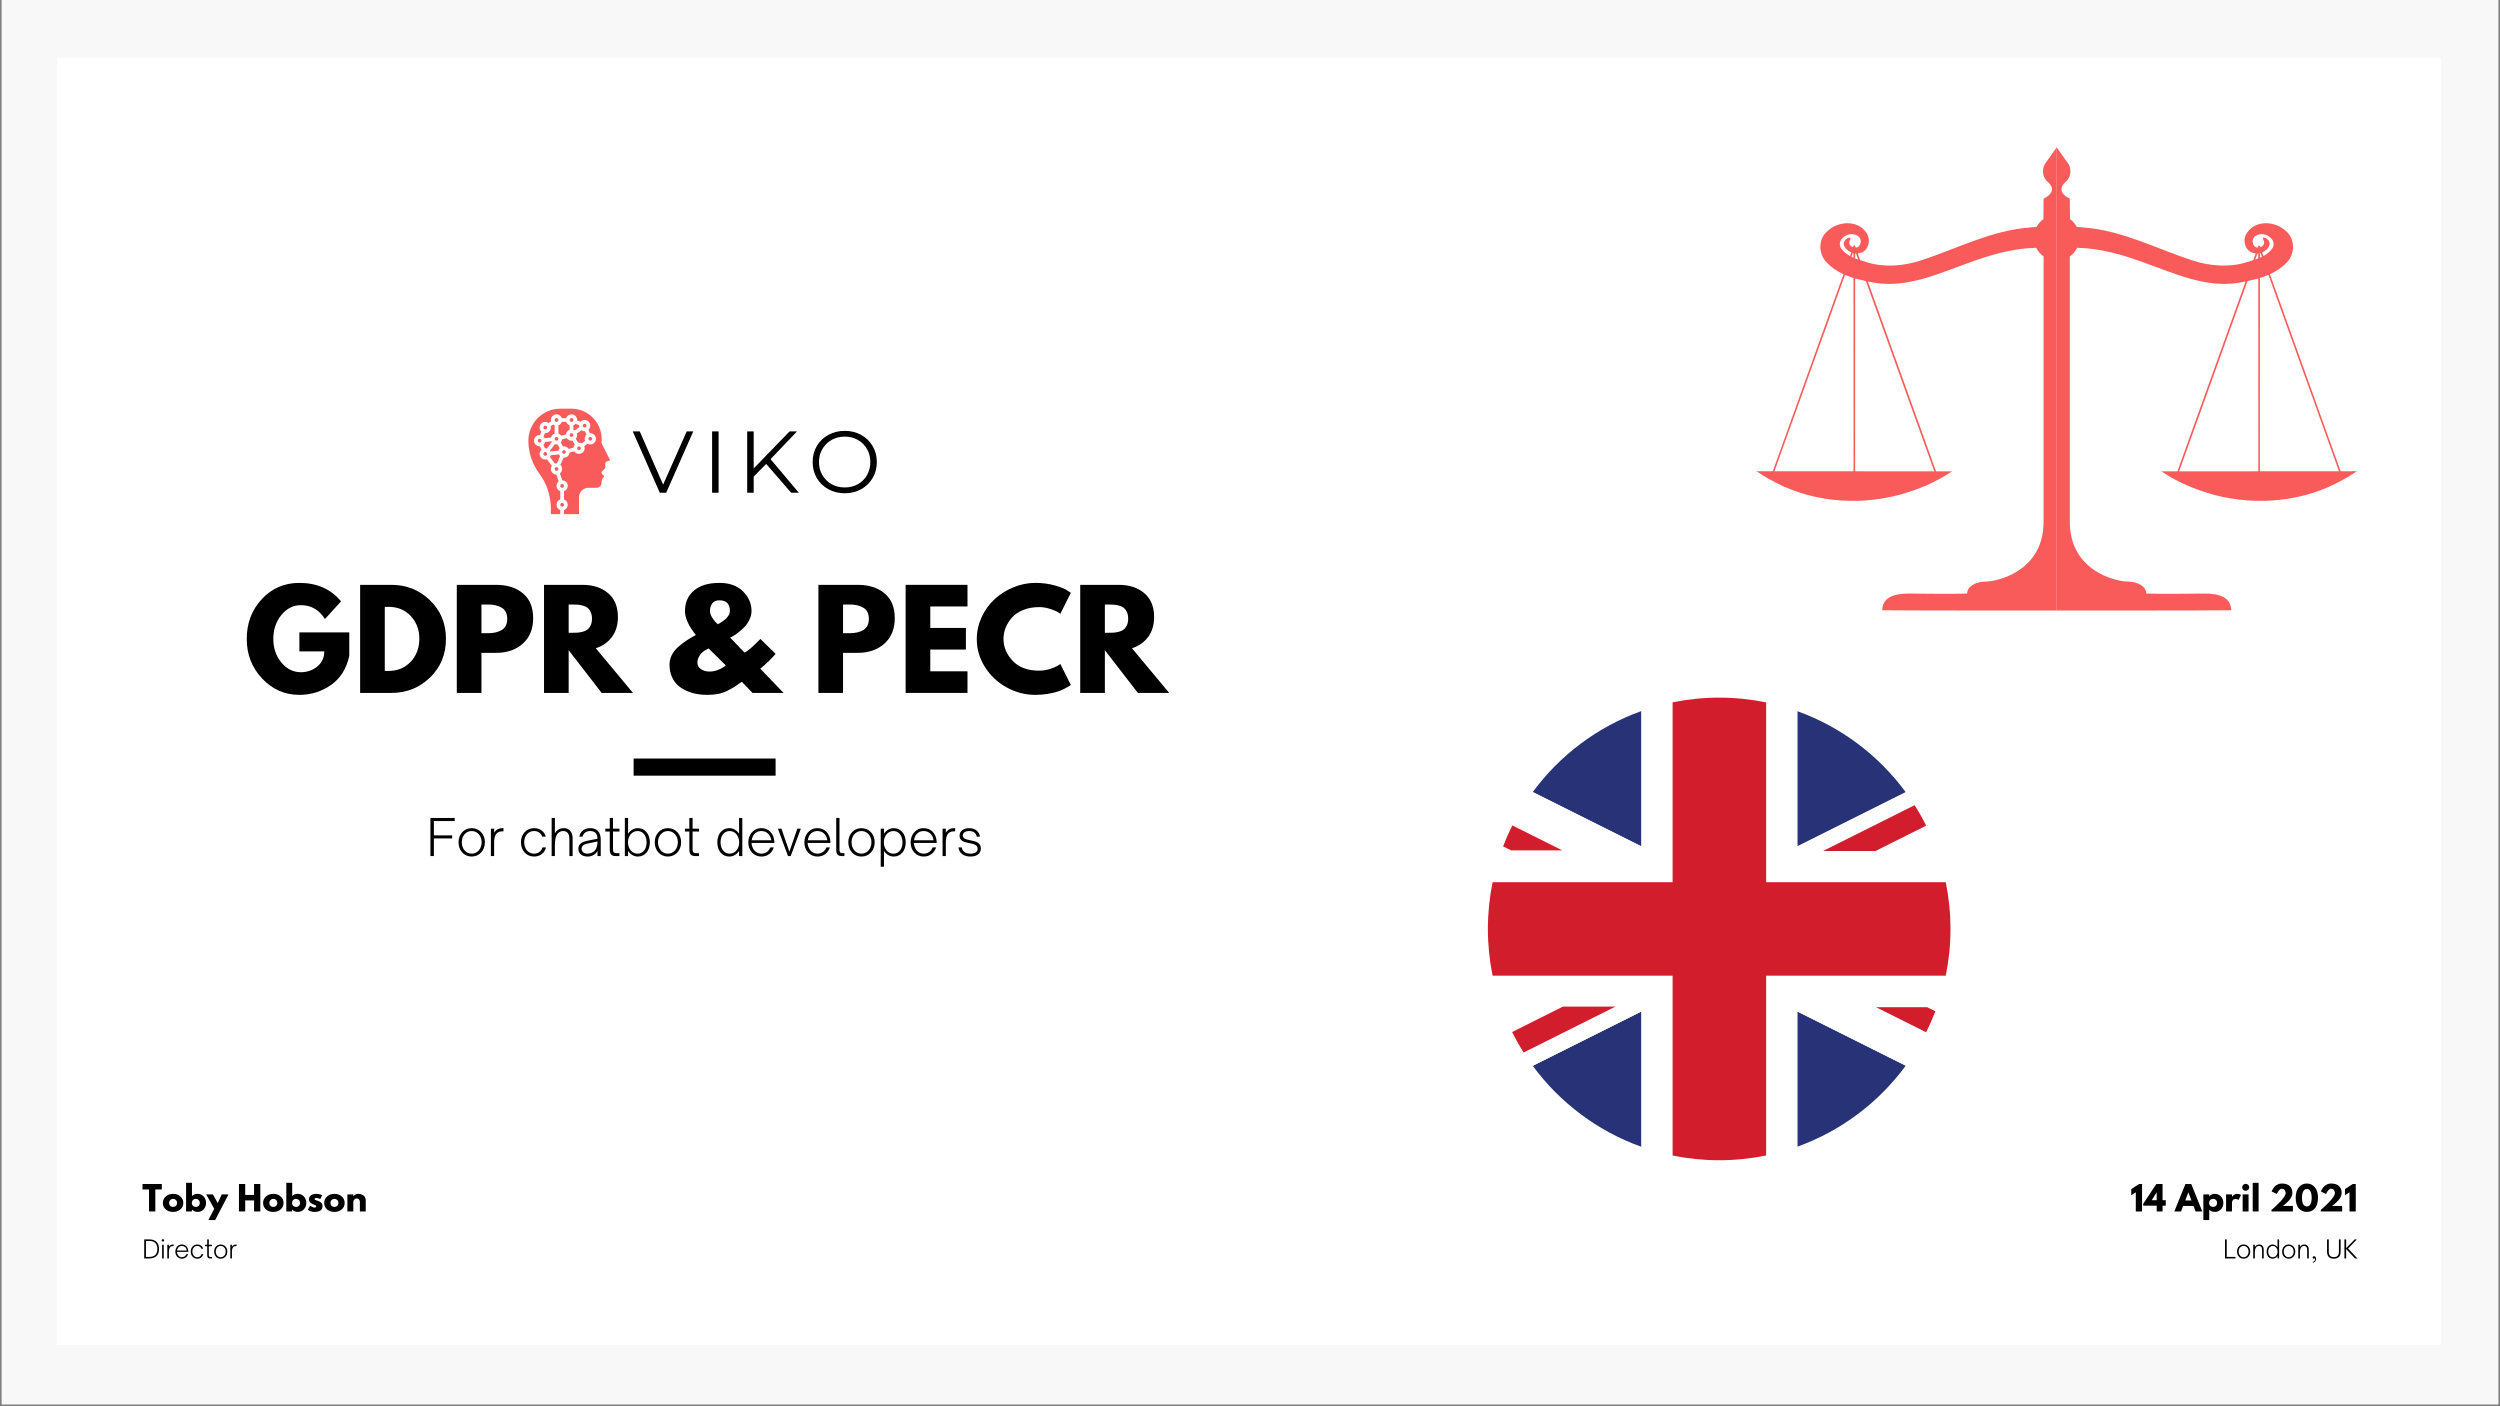 <?xml version="1.0" encoding="UTF-8"?>
<svg xmlns="http://www.w3.org/2000/svg" xmlns:xlink="http://www.w3.org/1999/xlink" width="1200pt" height="675pt" viewBox="0 0 1200 675" version="1.2">
<rect x="0" y="0" width="1200" height="675" fill="#808080" stroke="none"/>
<defs>
<g>
<symbol overflow="visible" id="glyph0-0">
<path style="stroke:none;" d=""/>
</symbol>
<symbol overflow="visible" id="glyph0-1">
<path style="stroke:none;" d="M 50.672 -29.047 L 50.672 -17.797 C 49.336 -11.629 46.406 -6.961 41.875 -3.797 C 37.344 -0.641 32.289 0.938 26.719 0.938 C 19.719 0.938 13.754 -1.68 8.828 -6.922 C 3.91 -12.16 1.453 -18.488 1.453 -25.906 C 1.453 -33.445 3.859 -39.816 8.672 -45.016 C 13.492 -50.211 19.508 -52.812 26.719 -52.812 C 35.145 -52.812 41.812 -49.859 46.719 -43.953 L 38.984 -35.469 C 36.211 -39.906 32.352 -42.125 27.406 -42.125 C 23.758 -42.125 20.645 -40.539 18.062 -37.375 C 15.488 -34.207 14.203 -30.383 14.203 -25.906 C 14.203 -21.5 15.488 -17.734 18.062 -14.609 C 20.645 -11.492 23.758 -9.938 27.406 -9.938 C 30.426 -9.938 33.055 -10.848 35.297 -12.672 C 37.547 -14.492 38.672 -16.914 38.672 -19.938 L 26.719 -19.938 L 26.719 -29.047 Z M 50.672 -29.047 "/>
</symbol>
<symbol overflow="visible" id="glyph0-2">
<path style="stroke:none;" d="M 3.766 -51.875 L 18.797 -51.875 C 26.004 -51.875 32.164 -49.41 37.281 -44.484 C 42.395 -39.555 44.953 -33.383 44.953 -25.969 C 44.953 -18.508 42.406 -12.316 37.312 -7.391 C 32.219 -2.461 26.047 0 18.797 0 L 3.766 0 Z M 15.594 -10.562 L 17.422 -10.562 C 21.734 -10.562 25.258 -12.016 28 -14.922 C 30.75 -17.836 32.145 -21.5 32.188 -25.906 C 32.188 -30.301 30.812 -33.969 28.062 -36.906 C 25.32 -39.844 21.773 -41.312 17.422 -41.312 L 15.594 -41.312 Z M 15.594 -10.562 "/>
</symbol>
<symbol overflow="visible" id="glyph0-3">
<path style="stroke:none;" d="M 3.766 -51.875 L 22.703 -51.875 C 27.984 -51.875 32.254 -50.508 35.516 -47.781 C 38.785 -45.062 40.422 -41.102 40.422 -35.906 C 40.422 -30.707 38.766 -26.629 35.453 -23.672 C 32.148 -20.711 27.898 -19.234 22.703 -19.234 L 15.594 -19.234 L 15.594 0 L 3.766 0 Z M 15.594 -28.672 L 18.922 -28.672 C 21.566 -28.672 23.738 -29.203 25.438 -30.266 C 27.133 -31.336 27.984 -33.094 27.984 -35.531 C 27.984 -38 27.133 -39.766 25.438 -40.828 C 23.738 -41.898 21.566 -42.438 18.922 -42.438 L 15.594 -42.438 Z M 15.594 -28.672 "/>
</symbol>
<symbol overflow="visible" id="glyph0-4">
<path style="stroke:none;" d="M 3.766 -51.875 L 22.328 -51.875 C 27.305 -51.875 31.367 -50.539 34.516 -47.875 C 37.66 -45.219 39.234 -41.414 39.234 -36.469 C 39.234 -32.656 38.281 -29.457 36.375 -26.875 C 34.469 -24.301 31.879 -22.488 28.609 -21.438 L 46.469 0 L 31.438 0 L 15.594 -20.5 L 15.594 0 L 3.766 0 Z M 15.594 -28.859 L 16.969 -28.859 C 18.062 -28.859 18.984 -28.879 19.734 -28.922 C 20.492 -28.961 21.352 -29.109 22.312 -29.359 C 23.281 -29.609 24.055 -29.961 24.641 -30.422 C 25.234 -30.891 25.738 -31.562 26.156 -32.438 C 26.57 -33.32 26.781 -34.391 26.781 -35.641 C 26.781 -36.898 26.57 -37.969 26.156 -38.844 C 25.738 -39.727 25.234 -40.398 24.641 -40.859 C 24.055 -41.328 23.281 -41.688 22.312 -41.938 C 21.352 -42.188 20.492 -42.332 19.734 -42.375 C 18.984 -42.414 18.062 -42.438 16.969 -42.438 L 15.594 -42.438 Z M 15.594 -28.859 "/>
</symbol>
<symbol overflow="visible" id="glyph0-5">
<path style="stroke:none;" d=""/>
</symbol>
<symbol overflow="visible" id="glyph0-6">
<path style="stroke:none;" d="M 1.828 -13.641 C 1.828 -15.191 2.18 -16.68 2.891 -18.109 C 3.609 -19.535 4.613 -20.832 5.906 -22 C 7.207 -23.176 8.531 -24.203 9.875 -25.078 C 11.219 -25.961 12.75 -26.867 14.469 -27.797 C 10.988 -32.148 9.25 -35.984 9.25 -39.297 C 9.25 -43.398 10.68 -46.676 13.547 -49.125 C 16.422 -51.582 20.5 -52.812 25.781 -52.812 C 30.645 -52.812 34.426 -51.445 37.125 -48.719 C 39.832 -46 41.188 -42.859 41.188 -39.297 C 41.188 -37.828 40.828 -36.391 40.109 -34.984 C 39.398 -33.586 38.551 -32.395 37.562 -31.406 C 36.582 -30.414 35.586 -29.547 34.578 -28.797 C 33.578 -28.047 32.719 -27.477 32 -27.094 L 30.938 -26.531 L 37.844 -19.359 C 39.352 -20.035 41.891 -22.219 45.453 -25.906 L 52.75 -18.734 C 50.406 -16.055 47.953 -13.688 45.391 -11.625 L 56.594 0 L 41.688 0 L 36.531 -5.344 C 34.938 -4.207 33.758 -3.398 33 -2.922 C 32.25 -2.441 31.129 -1.82 29.641 -1.062 C 28.148 -0.312 26.617 0.207 25.047 0.5 C 23.484 0.789 21.758 0.938 19.875 0.938 C 18.238 0.938 16.625 0.801 15.031 0.531 C 13.438 0.258 11.832 -0.219 10.219 -0.906 C 8.602 -1.602 7.188 -2.473 5.969 -3.516 C 4.758 -4.566 3.766 -5.961 2.984 -7.703 C 2.211 -9.441 1.828 -11.422 1.828 -13.641 Z M 25.781 -44.453 C 24.27 -44.453 23.133 -43.969 22.375 -43 C 21.625 -42.039 21.25 -40.805 21.25 -39.297 C 21.25 -38.41 21.562 -37.43 22.188 -36.359 C 22.82 -35.297 23.453 -34.453 24.078 -33.828 L 25.031 -32.953 C 28.883 -35.047 30.812 -37.16 30.812 -39.297 C 30.812 -42.734 29.133 -44.453 25.781 -44.453 Z M 28.859 -13.203 L 20.625 -21.312 C 20.5 -21.27 20.312 -21.195 20.062 -21.094 C 19.812 -20.988 19.367 -20.738 18.734 -20.344 C 18.109 -19.945 17.562 -19.504 17.094 -19.016 C 16.633 -18.535 16.207 -17.895 15.812 -17.094 C 15.414 -16.301 15.219 -15.469 15.219 -14.594 C 15.219 -13.207 15.801 -12.133 16.969 -11.375 C 18.145 -10.625 19.508 -10.25 21.062 -10.25 C 22.32 -10.25 23.598 -10.488 24.891 -10.969 C 26.191 -11.445 27.18 -11.941 27.859 -12.453 Z M 28.859 -13.203 "/>
</symbol>
<symbol overflow="visible" id="glyph0-7">
<path style="stroke:none;" d="M 33.453 -51.875 L 33.453 -41.5 L 15.594 -41.5 L 15.594 -31.188 L 32.688 -31.188 L 32.688 -20.812 L 15.594 -20.812 L 15.594 -10.375 L 33.453 -10.375 L 33.453 0 L 3.766 0 L 3.766 -51.875 Z M 33.453 -51.875 "/>
</symbol>
<symbol overflow="visible" id="glyph0-8">
<path style="stroke:none;" d="M 31.375 -10.688 C 33.176 -10.688 34.926 -10.957 36.625 -11.5 C 38.32 -12.051 39.566 -12.578 40.359 -13.078 L 41.562 -13.891 L 46.594 -3.828 C 46.426 -3.703 46.191 -3.535 45.891 -3.328 C 45.598 -3.117 44.914 -2.734 43.844 -2.172 C 42.781 -1.609 41.641 -1.113 40.422 -0.688 C 39.211 -0.27 37.617 0.102 35.641 0.438 C 33.672 0.77 31.641 0.938 29.547 0.938 C 24.734 0.938 20.164 -0.242 15.844 -2.609 C 11.531 -4.973 8.051 -8.227 5.406 -12.375 C 2.77 -16.531 1.453 -21.02 1.453 -25.844 C 1.453 -29.488 2.223 -32.988 3.766 -36.344 C 5.316 -39.695 7.379 -42.566 9.953 -44.953 C 12.535 -47.348 15.547 -49.254 18.984 -50.672 C 22.422 -52.098 25.941 -52.812 29.547 -52.812 C 32.898 -52.812 35.988 -52.41 38.812 -51.609 C 41.645 -50.816 43.648 -50.023 44.828 -49.234 L 46.594 -48.031 L 41.562 -37.969 C 41.27 -38.227 40.828 -38.535 40.234 -38.891 C 39.648 -39.242 38.477 -39.711 36.719 -40.297 C 34.957 -40.891 33.176 -41.188 31.375 -41.188 C 28.52 -41.188 25.961 -40.723 23.703 -39.797 C 21.441 -38.879 19.648 -37.664 18.328 -36.156 C 17.004 -34.645 15.992 -33.02 15.297 -31.281 C 14.609 -29.539 14.266 -27.77 14.266 -25.969 C 14.266 -22.031 15.742 -18.5 18.703 -15.375 C 21.66 -12.25 25.883 -10.688 31.375 -10.688 Z M 31.375 -10.688 "/>
</symbol>
<symbol overflow="visible" id="glyph3-0">
<path style="stroke:none;" d=""/>
</symbol>
<symbol overflow="visible" id="glyph3-1">
<path style="stroke:none;" d="M 0.125 -10.547 L 0.125 -13.172 L 9.391 -13.172 L 9.391 -10.547 L 6.266 -10.547 L 6.266 0 L 3.25 0 L 3.25 -10.547 Z M 0.125 -10.547 "/>
</symbol>
<symbol overflow="visible" id="glyph3-2">
<path style="stroke:none;" d="M 1.734 -0.969 C 0.828 -1.781 0.375 -2.816 0.375 -4.078 C 0.375 -5.348 0.844 -6.391 1.781 -7.203 C 2.727 -8.023 3.898 -8.438 5.297 -8.438 C 6.672 -8.438 7.828 -8.023 8.766 -7.203 C 9.711 -6.379 10.188 -5.336 10.188 -4.078 C 10.188 -2.828 9.723 -1.797 8.797 -0.984 C 7.879 -0.172 6.711 0.234 5.297 0.234 C 3.828 0.234 2.641 -0.164 1.734 -0.969 Z M 3.922 -5.469 C 3.555 -5.113 3.375 -4.648 3.375 -4.078 C 3.375 -3.516 3.547 -3.055 3.891 -2.703 C 4.242 -2.348 4.707 -2.172 5.281 -2.172 C 5.832 -2.172 6.285 -2.348 6.641 -2.703 C 7.004 -3.066 7.188 -3.531 7.188 -4.094 C 7.188 -4.656 7 -5.113 6.625 -5.469 C 6.258 -5.832 5.812 -6.016 5.281 -6.016 C 4.738 -6.016 4.285 -5.832 3.922 -5.469 Z M 3.922 -5.469 "/>
</symbol>
<symbol overflow="visible" id="glyph3-3">
<path style="stroke:none;" d="M 9.391 -7.172 C 10.16 -6.328 10.547 -5.297 10.547 -4.078 C 10.547 -2.867 10.16 -1.848 9.391 -1.016 C 8.617 -0.18 7.645 0.234 6.469 0.234 C 5.383 0.234 4.488 -0.148 3.781 -0.922 L 3.75 -0.922 L 3.75 0 L 0.953 0 L 0.953 -13.734 L 3.781 -13.734 L 3.781 -7.406 C 4.488 -8.094 5.383 -8.438 6.469 -8.438 C 7.645 -8.438 8.617 -8.016 9.391 -7.172 Z M 7 -2.703 C 7.352 -3.055 7.531 -3.516 7.531 -4.078 C 7.531 -4.648 7.348 -5.113 6.984 -5.469 C 6.617 -5.832 6.164 -6.016 5.625 -6.016 C 5.094 -6.016 4.641 -5.832 4.266 -5.469 C 3.898 -5.113 3.719 -4.656 3.719 -4.094 C 3.719 -3.531 3.895 -3.066 4.25 -2.703 C 4.613 -2.348 5.07 -2.172 5.625 -2.172 C 6.195 -2.172 6.656 -2.348 7 -2.703 Z M 7 -2.703 "/>
</symbol>
<symbol overflow="visible" id="glyph3-4">
<path style="stroke:none;" d="M 7.172 -8.188 L 10.422 -8.188 L 4 4.156 L 0.734 4.156 L 3.562 -1.281 L -0.312 -8.188 L 2.938 -8.188 L 5.219 -4 Z M 7.172 -8.188 "/>
</symbol>
<symbol overflow="visible" id="glyph3-5">
<path style="stroke:none;" d=""/>
</symbol>
<symbol overflow="visible" id="glyph3-6">
<path style="stroke:none;" d="M 3.953 -5.281 L 3.953 0 L 0.953 0 L 0.953 -13.172 L 3.953 -13.172 L 3.953 -7.922 L 8.203 -7.922 L 8.203 -13.172 L 11.203 -13.172 L 11.203 0 L 8.203 0 L 8.203 -5.281 Z M 3.953 -5.281 "/>
</symbol>
<symbol overflow="visible" id="glyph3-7">
<path style="stroke:none;" d="M 4.516 -8.438 C 4.984 -8.438 5.445 -8.379 5.906 -8.266 C 6.363 -8.16 6.707 -8.055 6.938 -7.953 L 7.266 -7.797 L 6.344 -5.938 C 5.695 -6.281 5.086 -6.453 4.516 -6.453 C 4.203 -6.453 3.977 -6.414 3.844 -6.344 C 3.707 -6.281 3.641 -6.148 3.641 -5.953 C 3.641 -5.91 3.645 -5.867 3.656 -5.828 C 3.664 -5.785 3.688 -5.742 3.719 -5.703 C 3.75 -5.672 3.773 -5.641 3.797 -5.609 C 3.828 -5.586 3.875 -5.562 3.938 -5.531 C 4.008 -5.5 4.062 -5.473 4.094 -5.453 C 4.133 -5.43 4.195 -5.406 4.281 -5.375 C 4.363 -5.344 4.426 -5.316 4.469 -5.297 C 4.508 -5.285 4.582 -5.266 4.688 -5.234 C 4.789 -5.203 4.867 -5.18 4.922 -5.172 C 5.242 -5.078 5.523 -4.969 5.766 -4.844 C 6.016 -4.727 6.273 -4.57 6.547 -4.375 C 6.828 -4.176 7.039 -3.922 7.188 -3.609 C 7.332 -3.297 7.406 -2.945 7.406 -2.562 C 7.406 -0.695 6.113 0.234 3.531 0.234 C 2.945 0.234 2.391 0.145 1.859 -0.031 C 1.328 -0.207 0.945 -0.391 0.719 -0.578 L 0.375 -0.859 L 1.516 -2.797 C 1.598 -2.723 1.707 -2.633 1.844 -2.531 C 1.988 -2.426 2.238 -2.285 2.594 -2.109 C 2.957 -1.941 3.273 -1.859 3.547 -1.859 C 4.129 -1.859 4.422 -2.051 4.422 -2.438 C 4.422 -2.625 4.344 -2.766 4.188 -2.859 C 4.039 -2.961 3.789 -3.078 3.438 -3.203 C 3.082 -3.336 2.805 -3.457 2.609 -3.562 C 2.098 -3.82 1.691 -4.117 1.391 -4.453 C 1.086 -4.797 0.938 -5.242 0.938 -5.797 C 0.938 -6.629 1.258 -7.273 1.906 -7.734 C 2.551 -8.203 3.422 -8.438 4.516 -8.438 Z M 4.516 -8.438 "/>
</symbol>
<symbol overflow="visible" id="glyph3-8">
<path style="stroke:none;" d="M 0.953 0 L 0.953 -8.188 L 3.781 -8.188 L 3.781 -7.328 L 3.812 -7.328 C 4.551 -8.066 5.332 -8.438 6.156 -8.438 C 6.562 -8.438 6.961 -8.379 7.359 -8.266 C 7.766 -8.16 8.148 -7.992 8.516 -7.766 C 8.879 -7.547 9.176 -7.234 9.406 -6.828 C 9.633 -6.422 9.75 -5.941 9.75 -5.391 L 9.75 0 L 6.938 0 L 6.938 -4.625 C 6.938 -5.051 6.797 -5.426 6.516 -5.75 C 6.242 -6.07 5.895 -6.234 5.469 -6.234 C 5.039 -6.234 4.648 -6.066 4.297 -5.734 C 3.953 -5.398 3.781 -5.031 3.781 -4.625 L 3.781 0 Z M 0.953 0 "/>
</symbol>
<symbol overflow="visible" id="glyph3-9">
<path style="stroke:none;" d="M 0.469 -7.781 L 0.469 -10.75 L 4.219 -13.172 L 5.641 -13.172 L 5.641 0 L 2.641 0 L 2.641 -9.188 Z M 0.469 -7.781 "/>
</symbol>
<symbol overflow="visible" id="glyph3-10">
<path style="stroke:none;" d="M 8.891 -5.406 L 10.422 -5.406 L 10.422 -2.781 L 8.891 -2.781 L 8.891 0 L 6.078 0 L 6.078 -2.781 L -0.406 -2.781 L -0.406 -3.672 L 5.922 -13.172 L 8.891 -13.172 Z M 6.078 -9.172 L 6.047 -9.172 L 3.703 -5.406 L 6.078 -5.406 Z M 6.078 -9.172 "/>
</symbol>
<symbol overflow="visible" id="glyph3-11">
<path style="stroke:none;" d="M 7.656 -13.172 L 12.969 0 L 9.734 0 L 8.766 -2.641 L 3.75 -2.641 L 2.781 0 L -0.453 0 L 4.875 -13.172 Z M 7.75 -5.266 L 6.281 -9.109 L 6.25 -9.109 L 4.781 -5.266 Z M 7.75 -5.266 "/>
</symbol>
<symbol overflow="visible" id="glyph3-12">
<path style="stroke:none;" d="M 9.391 -7.172 C 10.16 -6.336 10.547 -5.312 10.547 -4.094 C 10.547 -2.883 10.16 -1.859 9.391 -1.016 C 8.617 -0.18 7.645 0.234 6.469 0.234 C 5.383 0.234 4.488 -0.102 3.781 -0.781 L 3.781 4.156 L 0.953 4.156 L 0.953 -8.188 L 3.75 -8.188 L 3.75 -7.266 L 3.781 -7.266 C 4.488 -8.047 5.383 -8.438 6.469 -8.438 C 7.645 -8.438 8.617 -8.016 9.391 -7.172 Z M 6.984 -2.703 C 7.348 -3.066 7.531 -3.531 7.531 -4.094 C 7.531 -4.664 7.352 -5.129 7 -5.484 C 6.656 -5.836 6.195 -6.016 5.625 -6.016 C 5.07 -6.016 4.613 -5.832 4.25 -5.469 C 3.895 -5.113 3.719 -4.66 3.719 -4.109 C 3.719 -3.535 3.898 -3.066 4.266 -2.703 C 4.641 -2.348 5.094 -2.172 5.625 -2.172 C 6.164 -2.172 6.617 -2.348 6.984 -2.703 Z M 6.984 -2.703 "/>
</symbol>
<symbol overflow="visible" id="glyph3-13">
<path style="stroke:none;" d="M 0.953 0 L 0.953 -8.188 L 3.781 -8.188 L 3.781 -7.016 L 3.812 -7.016 C 3.832 -7.055 3.867 -7.109 3.922 -7.172 C 3.973 -7.234 4.078 -7.344 4.234 -7.5 C 4.391 -7.664 4.555 -7.812 4.734 -7.938 C 4.922 -8.062 5.156 -8.176 5.438 -8.281 C 5.727 -8.383 6.023 -8.438 6.328 -8.438 C 6.629 -8.438 6.93 -8.391 7.234 -8.297 C 7.535 -8.211 7.754 -8.129 7.891 -8.047 L 8.109 -7.922 L 6.938 -5.531 C 6.582 -5.82 6.094 -5.969 5.469 -5.969 C 5.125 -5.969 4.828 -5.895 4.578 -5.75 C 4.336 -5.602 4.164 -5.422 4.062 -5.203 C 3.957 -4.992 3.883 -4.812 3.844 -4.656 C 3.801 -4.508 3.781 -4.395 3.781 -4.312 L 3.781 0 Z M 0.953 0 "/>
</symbol>
<symbol overflow="visible" id="glyph3-14">
<path style="stroke:none;" d="M 1.219 -12.75 C 1.551 -13.082 1.945 -13.25 2.406 -13.25 C 2.863 -13.25 3.258 -13.082 3.594 -12.75 C 3.926 -12.426 4.094 -12.035 4.094 -11.578 C 4.094 -11.117 3.926 -10.723 3.594 -10.391 C 3.258 -10.066 2.863 -9.906 2.406 -9.906 C 1.945 -9.906 1.551 -10.066 1.219 -10.391 C 0.895 -10.723 0.734 -11.117 0.734 -11.578 C 0.734 -12.035 0.895 -12.426 1.219 -12.75 Z M 0.953 -8.188 L 0.953 0 L 3.781 0 L 3.781 -8.188 Z M 0.953 -8.188 "/>
</symbol>
<symbol overflow="visible" id="glyph3-15">
<path style="stroke:none;" d="M 0.953 0 L 0.953 -13.734 L 3.781 -13.734 L 3.781 0 Z M 0.953 0 "/>
</symbol>
<symbol overflow="visible" id="glyph3-16">
<path style="stroke:none;" d="M 5.797 -10.875 C 5.367 -10.875 4.961 -10.66 4.578 -10.234 C 4.191 -9.816 3.906 -9.398 3.719 -8.984 L 3.453 -8.375 L 0.938 -9.578 C 0.969 -9.68 1.02 -9.816 1.094 -9.984 C 1.176 -10.16 1.352 -10.469 1.625 -10.906 C 1.906 -11.352 2.211 -11.742 2.547 -12.078 C 2.879 -12.41 3.336 -12.711 3.922 -12.984 C 4.504 -13.266 5.129 -13.406 5.797 -13.406 C 6.66 -13.406 7.41 -13.297 8.047 -13.078 C 8.691 -12.867 9.191 -12.598 9.547 -12.266 C 9.898 -11.941 10.188 -11.555 10.406 -11.109 C 10.625 -10.672 10.758 -10.27 10.812 -9.906 C 10.875 -9.551 10.906 -9.176 10.906 -8.781 C 10.906 -8.207 10.742 -7.602 10.422 -6.969 C 10.109 -6.332 9.723 -5.766 9.266 -5.266 C 8.816 -4.773 8.363 -4.328 7.906 -3.922 C 7.445 -3.516 7.055 -3.195 6.734 -2.969 L 6.266 -2.641 L 11.141 -2.641 L 11.141 0 L 0.875 0 L 0.875 -0.75 C 1.062 -0.895 1.305 -1.098 1.609 -1.359 C 1.922 -1.617 2.461 -2.113 3.234 -2.844 C 4.016 -3.582 4.703 -4.273 5.297 -4.922 C 5.898 -5.566 6.445 -6.254 6.938 -6.984 C 7.426 -7.723 7.672 -8.32 7.672 -8.781 C 7.672 -8.957 7.648 -9.133 7.609 -9.312 C 7.566 -9.5 7.492 -9.723 7.391 -9.984 C 7.285 -10.242 7.094 -10.457 6.812 -10.625 C 6.539 -10.789 6.203 -10.875 5.797 -10.875 Z M 5.797 -10.875 "/>
</symbol>
<symbol overflow="visible" id="glyph3-17">
<path style="stroke:none;" d="M 0.453 -6.578 C 0.453 -8.754 0.969 -10.438 2 -11.625 C 3.031 -12.812 4.301 -13.406 5.812 -13.406 C 7.32 -13.406 8.586 -12.812 9.609 -11.625 C 10.641 -10.438 11.156 -8.754 11.156 -6.578 C 11.156 -5.398 11.008 -4.363 10.719 -3.469 C 10.438 -2.57 10.039 -1.859 9.531 -1.328 C 9.031 -0.805 8.469 -0.414 7.844 -0.156 C 7.227 0.102 6.551 0.234 5.812 0.234 C 5.07 0.234 4.391 0.102 3.766 -0.156 C 3.148 -0.414 2.586 -0.805 2.078 -1.328 C 1.566 -1.859 1.164 -2.57 0.875 -3.469 C 0.594 -4.363 0.453 -5.398 0.453 -6.578 Z M 3.484 -6.578 C 3.484 -5.18 3.68 -4.133 4.078 -3.438 C 4.484 -2.738 5.062 -2.391 5.812 -2.391 C 6.551 -2.391 7.117 -2.738 7.516 -3.438 C 7.922 -4.133 8.125 -5.18 8.125 -6.578 C 8.125 -7.91 7.922 -8.941 7.516 -9.672 C 7.109 -10.41 6.539 -10.781 5.812 -10.781 C 5.094 -10.781 4.523 -10.41 4.109 -9.672 C 3.691 -8.93 3.484 -7.898 3.484 -6.578 Z M 3.484 -6.578 "/>
</symbol>
<symbol overflow="visible" id="glyph1-0">
<path style="stroke:none;" d="M 3.547 0 L 3.547 -8.461 L 12.316 -8.461 L 12.316 -9.922 L 3.547 -9.922 L 3.547 -16.801 L 13.539 -16.801 L 13.539 -18.285 L 1.895 -18.285 L 1.895 0 Z M 3.547 0 "/>
</symbol>
<symbol overflow="visible" id="glyph1-1">
<path style="stroke:none;" d="M 7.453 0.238 C 11.168 0.238 13.805 -2.707 13.805 -6.637 C 13.805 -10.496 11.121 -13.395 7.453 -13.395 C 3.785 -13.395 1.148 -10.496 1.148 -6.637 C 1.148 -2.66 3.785 0.238 7.453 0.238 Z M 7.453 -1.148 C 4.746 -1.148 2.707 -3.449 2.707 -6.637 C 2.707 -9.707 4.723 -12.008 7.453 -12.008 C 10.207 -12.008 12.246 -9.684 12.246 -6.637 C 12.246 -3.5 10.184 -1.148 7.453 -1.148 Z M 7.453 -1.148 "/>
</symbol>
<symbol overflow="visible" id="glyph1-2">
<path style="stroke:none;" d="M 7.309 -13.395 C 5.465 -13.395 4.121 -12.652 3.258 -11.191 L 3.258 -13.156 L 1.703 -13.156 L 1.703 0 L 3.258 0 L 3.258 -6.422 C 3.258 -8.387 3.57 -9.754 4.336 -10.711 C 4.961 -11.504 5.895 -11.863 7.141 -11.863 L 7.742 -11.863 L 7.742 -13.395 Z M 7.309 -13.395 "/>
</symbol>
<symbol overflow="visible" id="glyph1-3">
<path style="stroke:none;" d=""/>
</symbol>
<symbol overflow="visible" id="glyph1-4">
<path style="stroke:none;" d="M 7.43 0.238 C 10.328 0.238 12.582 -1.461 13.133 -4.145 L 11.43 -4.145 C 11.047 -2.371 9.488 -1.148 7.43 -1.148 C 4.695 -1.148 2.707 -3.426 2.707 -6.637 C 2.707 -9.754 4.695 -12.008 7.43 -12.008 C 9.348 -12.008 10.879 -10.953 11.359 -9.32 L 13.035 -9.32 C 12.438 -11.789 10.281 -13.395 7.43 -13.395 C 3.762 -13.395 1.148 -10.496 1.148 -6.637 C 1.148 -2.66 3.762 0.238 7.43 0.238 Z M 7.43 0.238 "/>
</symbol>
<symbol overflow="visible" id="glyph1-5">
<path style="stroke:none;" d="M 3.281 0 L 3.281 -5.199 C 3.281 -8.219 3.809 -9.898 4.746 -10.93 C 5.391 -11.621 6.254 -12.008 7.262 -12.008 C 8.34 -12.008 9.156 -11.598 9.656 -10.785 C 10.043 -10.16 10.234 -9.273 10.234 -8.148 L 10.234 0 L 11.789 0 L 11.789 -8.074 C 11.789 -8.961 11.789 -10.258 11.145 -11.383 C 10.449 -12.605 9.227 -13.395 7.598 -13.395 C 5.75 -13.395 4.363 -12.652 3.281 -10.953 L 3.281 -18.285 L 1.727 -18.285 L 1.727 0 Z M 3.281 0 "/>
</symbol>
<symbol overflow="visible" id="glyph1-6">
<path style="stroke:none;" d="M 5.633 0.238 C 6.688 0.238 7.668 -0.047 8.508 -0.551 C 9.273 -1.008 9.898 -1.652 10.328 -2.469 L 10.328 0 L 11.887 0 L 11.887 -7.859 C 11.887 -9.656 11.453 -11.07 10.543 -12.031 C 9.707 -12.918 8.461 -13.395 6.781 -13.395 C 4.242 -13.395 2.035 -11.934 1.629 -9.32 L 3.188 -9.32 C 3.5 -10.953 4.984 -12.008 6.758 -12.008 C 7.98 -12.008 8.867 -11.695 9.441 -11.047 C 10.016 -10.402 10.281 -9.488 10.328 -8.316 L 5.633 -7.383 C 4.723 -7.188 3.5 -6.902 2.562 -6.254 C 1.75 -5.68 1.148 -4.816 1.148 -3.5 C 1.148 -1.078 3.043 0.238 5.633 0.238 Z M 5.512 -1.148 C 3.93 -1.148 2.707 -1.988 2.707 -3.5 C 2.707 -4.219 2.996 -4.746 3.449 -5.129 C 4.027 -5.609 4.863 -5.848 5.656 -6.016 L 10.328 -6.996 C 10.328 -4.578 9.707 -2.613 7.766 -1.676 C 7.047 -1.316 6.301 -1.148 5.512 -1.148 Z M 5.512 -1.148 "/>
</symbol>
<symbol overflow="visible" id="glyph1-7">
<path style="stroke:none;" d="M 7.406 0 L 7.406 -1.391 L 6.086 -1.391 C 4.48 -1.391 4.336 -2.109 4.336 -3.617 L 4.336 -11.766 L 7.43 -11.766 L 7.43 -13.156 L 4.336 -13.156 L 4.336 -18.285 L 2.781 -18.285 L 2.781 -13.156 L 0.648 -13.156 L 0.648 -11.766 L 2.781 -11.766 L 2.781 -3.309 C 2.781 -0.672 3.738 0 5.727 0 Z M 7.406 0 "/>
</symbol>
<symbol overflow="visible" id="glyph1-8">
<path style="stroke:none;" d="M 7.98 0.238 C 11.406 0.238 13.73 -2.59 13.73 -6.566 C 13.73 -10.566 11.406 -13.395 7.98 -13.395 C 6.062 -13.395 4.457 -12.438 3.281 -10.711 L 3.281 -18.285 L 1.727 -18.285 L 1.727 0 L 3.281 0 L 3.281 -2.445 C 4.434 -0.766 6.039 0.238 7.98 0.238 Z M 7.836 -1.148 C 5.176 -1.148 3.234 -3.477 3.234 -6.566 C 3.234 -9.684 5.176 -12.008 7.836 -12.008 C 10.52 -12.008 12.176 -9.656 12.176 -6.566 C 12.176 -3.5 10.52 -1.148 7.836 -1.148 Z M 7.836 -1.148 "/>
</symbol>
<symbol overflow="visible" id="glyph1-9">
<path style="stroke:none;" d="M 6.949 0.238 C 8.891 0.238 10.496 -0.766 11.648 -2.445 L 11.648 0 L 13.203 0 L 13.203 -18.285 L 11.648 -18.285 L 11.648 -10.711 C 10.473 -12.438 8.867 -13.395 6.949 -13.395 C 3.523 -13.395 1.199 -10.566 1.199 -6.566 C 1.199 -2.59 3.523 0.238 6.949 0.238 Z M 7.094 -1.148 C 4.41 -1.148 2.758 -3.5 2.758 -6.566 C 2.758 -9.656 4.41 -12.008 7.094 -12.008 C 9.754 -12.008 11.695 -9.684 11.695 -6.566 C 11.695 -3.477 9.754 -1.148 7.094 -1.148 Z M 7.094 -1.148 "/>
</symbol>
<symbol overflow="visible" id="glyph1-10">
<path style="stroke:none;" d="M 7.43 0.238 C 10.594 0.238 12.605 -1.703 13.371 -4.145 L 11.719 -4.145 C 11.121 -2.492 9.609 -1.148 7.43 -1.148 C 5.414 -1.148 3.785 -2.422 3.066 -4.48 C 2.852 -5.082 2.73 -5.633 2.684 -6.301 L 13.66 -6.301 C 13.66 -6.566 13.66 -6.855 13.637 -7.117 C 13.324 -10.785 11.023 -13.395 7.406 -13.395 C 3.523 -13.395 1.148 -10.207 1.148 -6.566 C 1.148 -2.684 3.762 0.238 7.43 0.238 Z M 2.781 -7.574 C 2.852 -8.102 3.02 -8.77 3.258 -9.297 C 4.004 -11 5.512 -12.008 7.43 -12.008 C 9.32 -12.008 10.953 -10.977 11.719 -9.203 C 11.957 -8.652 12.055 -8.172 12.148 -7.574 Z M 2.781 -7.574 "/>
</symbol>
<symbol overflow="visible" id="glyph1-11">
<path style="stroke:none;" d="M 6.711 0 L 11.574 -13.156 L 9.898 -13.156 L 6.086 -2.109 L 2.254 -13.156 L 0.551 -13.156 L 5.414 0 Z M 6.711 0 "/>
</symbol>
<symbol overflow="visible" id="glyph1-12">
<path style="stroke:none;" d="M 5.582 0 L 5.582 -1.391 L 4.723 -1.391 C 3.355 -1.391 3.211 -2.035 3.211 -3.309 L 3.211 -18.285 L 1.652 -18.285 L 1.652 -3.066 C 1.652 -0.672 2.613 0 4.387 0 Z M 5.582 0 "/>
</symbol>
<symbol overflow="visible" id="glyph1-13">
<path style="stroke:none;" d="M 7.98 -13.395 C 6.039 -13.395 4.434 -12.391 3.281 -10.711 L 3.281 -13.156 L 1.727 -13.156 L 1.727 5.129 L 3.281 5.129 L 3.281 -2.445 C 4.457 -0.719 6.062 0.238 7.98 0.238 C 11.406 0.238 13.73 -2.59 13.73 -6.59 C 13.73 -10.566 11.406 -13.395 7.98 -13.395 Z M 7.836 -12.008 C 10.52 -12.008 12.176 -9.656 12.176 -6.59 C 12.176 -3.5 10.52 -1.148 7.836 -1.148 C 5.176 -1.148 3.234 -3.477 3.234 -6.59 C 3.234 -9.684 5.176 -12.008 7.836 -12.008 Z M 7.836 -12.008 "/>
</symbol>
<symbol overflow="visible" id="glyph1-14">
<path style="stroke:none;" d="M 6.828 0.238 C 10.043 0.238 11.816 -1.316 11.816 -3.668 C 11.816 -6.543 9.203 -7.07 6.855 -7.547 C 4.914 -7.934 3.141 -8.293 3.141 -9.898 C 3.141 -11.215 4.312 -12.008 6.254 -12.008 C 8.219 -12.008 9.539 -11.07 9.824 -9.32 L 11.383 -9.32 C 10.977 -11.789 9.105 -13.395 6.254 -13.395 C 3.594 -13.395 1.582 -12.102 1.582 -9.73 C 1.582 -7.164 3.977 -6.664 6.254 -6.207 C 8.316 -5.801 10.258 -5.391 10.258 -3.523 C 10.258 -1.988 8.961 -1.148 6.902 -1.148 C 4.289 -1.148 2.922 -2.301 2.66 -4.145 L 1.078 -4.145 C 1.414 -1.414 3.5 0.238 6.828 0.238 Z M 6.828 0.238 "/>
</symbol>
<symbol overflow="visible" id="glyph2-0">
<path style="stroke:none;" d="M 3.379 0 C 6.398 0 8.051 -1.641 8.051 -4.527 C 8.051 -7.477 6.41 -9.141 3.391 -9.141 L 0.945 -9.141 L 0.945 0 Z M 1.773 -8.398 L 3.391 -8.398 C 5.727 -8.398 7.238 -7.273 7.238 -4.527 C 7.238 -1.664 5.559 -0.742 3.379 -0.742 L 1.773 -0.742 Z M 1.773 -8.398 "/>
</symbol>
<symbol overflow="visible" id="glyph2-1">
<path style="stroke:none;" d="M 1.258 -8.102 C 1.582 -8.102 1.844 -8.363 1.844 -8.688 C 1.844 -9 1.582 -9.262 1.258 -9.262 C 0.934 -9.262 0.672 -9 0.672 -8.688 C 0.672 -8.363 0.934 -8.102 1.258 -8.102 Z M 1.641 0 L 1.641 -6.578 L 0.863 -6.578 L 0.863 0 Z M 1.641 0 "/>
</symbol>
<symbol overflow="visible" id="glyph2-2">
<path style="stroke:none;" d="M 3.656 -6.699 C 2.73 -6.699 2.062 -6.328 1.629 -5.598 L 1.629 -6.578 L 0.852 -6.578 L 0.852 0 L 1.629 0 L 1.629 -3.211 C 1.629 -4.195 1.785 -4.875 2.168 -5.355 C 2.48 -5.75 2.949 -5.93 3.57 -5.93 L 3.871 -5.93 L 3.871 -6.699 Z M 3.656 -6.699 "/>
</symbol>
<symbol overflow="visible" id="glyph2-3">
<path style="stroke:none;" d="M 3.715 0.121 C 5.297 0.121 6.301 -0.852 6.688 -2.074 L 5.859 -2.074 C 5.559 -1.246 4.805 -0.574 3.715 -0.574 C 2.707 -0.574 1.895 -1.211 1.535 -2.242 C 1.426 -2.539 1.367 -2.816 1.344 -3.152 L 6.828 -3.152 C 6.828 -3.281 6.828 -3.426 6.816 -3.559 C 6.664 -5.391 5.512 -6.699 3.703 -6.699 C 1.762 -6.699 0.574 -5.105 0.574 -3.281 C 0.574 -1.344 1.883 0.121 3.715 0.121 Z M 1.391 -3.785 C 1.426 -4.051 1.508 -4.387 1.629 -4.648 C 2 -5.5 2.758 -6.004 3.715 -6.004 C 4.66 -6.004 5.477 -5.488 5.859 -4.602 C 5.98 -4.324 6.027 -4.086 6.074 -3.785 Z M 1.391 -3.785 "/>
</symbol>
<symbol overflow="visible" id="glyph2-4">
<path style="stroke:none;" d="M 3.715 0.121 C 5.164 0.121 6.289 -0.73 6.566 -2.074 L 5.715 -2.074 C 5.523 -1.188 4.746 -0.574 3.715 -0.574 C 2.348 -0.574 1.355 -1.715 1.355 -3.32 C 1.355 -4.875 2.348 -6.004 3.715 -6.004 C 4.672 -6.004 5.441 -5.477 5.68 -4.66 L 6.52 -4.66 C 6.219 -5.895 5.141 -6.699 3.715 -6.699 C 1.883 -6.699 0.574 -5.25 0.574 -3.32 C 0.574 -1.328 1.883 0.121 3.715 0.121 Z M 3.715 0.121 "/>
</symbol>
<symbol overflow="visible" id="glyph2-5">
<path style="stroke:none;" d="M 3.703 0 L 3.703 -0.695 L 3.043 -0.695 C 2.242 -0.695 2.168 -1.055 2.168 -1.809 L 2.168 -5.883 L 3.715 -5.883 L 3.715 -6.578 L 2.168 -6.578 L 2.168 -9.141 L 1.391 -9.141 L 1.391 -6.578 L 0.324 -6.578 L 0.324 -5.883 L 1.391 -5.883 L 1.391 -1.652 C 1.391 -0.336 1.871 0 2.863 0 Z M 3.703 0 "/>
</symbol>
<symbol overflow="visible" id="glyph2-6">
<path style="stroke:none;" d="M 3.727 0.121 C 5.582 0.121 6.902 -1.355 6.902 -3.32 C 6.902 -5.25 5.559 -6.699 3.727 -6.699 C 1.895 -6.699 0.574 -5.25 0.574 -3.32 C 0.574 -1.328 1.895 0.121 3.727 0.121 Z M 3.727 -0.574 C 2.371 -0.574 1.355 -1.727 1.355 -3.32 C 1.355 -4.852 2.359 -6.004 3.727 -6.004 C 5.105 -6.004 6.121 -4.84 6.121 -3.32 C 6.121 -1.75 5.094 -0.574 3.727 -0.574 Z M 3.727 -0.574 "/>
</symbol>
<symbol overflow="visible" id="glyph2-7">
<path style="stroke:none;" d="M 5.969 0 L 5.969 -0.742 L 1.773 -0.742 L 1.773 -9.141 L 0.945 -9.141 L 0.945 0 Z M 5.969 0 "/>
</symbol>
<symbol overflow="visible" id="glyph2-8">
<path style="stroke:none;" d="M 1.629 0 L 1.629 -2.602 C 1.629 -4.109 1.895 -4.949 2.359 -5.465 C 2.684 -5.812 3.117 -6.004 3.617 -6.004 C 4.156 -6.004 4.566 -5.801 4.816 -5.391 C 5.008 -5.082 5.105 -4.637 5.105 -4.074 L 5.105 0 L 5.883 0 L 5.883 -4.039 C 5.883 -4.48 5.883 -5.129 5.559 -5.691 C 5.211 -6.301 4.602 -6.699 3.785 -6.699 C 2.863 -6.699 2.168 -6.328 1.629 -5.477 L 1.629 -6.578 L 0.852 -6.578 L 0.852 0 Z M 1.629 0 "/>
</symbol>
<symbol overflow="visible" id="glyph2-9">
<path style="stroke:none;" d="M 3.477 0.121 C 4.445 0.121 5.25 -0.383 5.824 -1.223 L 5.824 0 L 6.602 0 L 6.602 -9.141 L 5.824 -9.141 L 5.824 -5.355 C 5.234 -6.219 4.434 -6.699 3.477 -6.699 C 1.762 -6.699 0.598 -5.285 0.598 -3.281 C 0.598 -1.293 1.762 0.121 3.477 0.121 Z M 3.547 -0.574 C 2.203 -0.574 1.379 -1.75 1.379 -3.281 C 1.379 -4.828 2.203 -6.004 3.547 -6.004 C 4.875 -6.004 5.848 -4.84 5.848 -3.281 C 5.848 -1.738 4.875 -0.574 3.547 -0.574 Z M 3.547 -0.574 "/>
</symbol>
<symbol overflow="visible" id="glyph2-10">
<path style="stroke:none;" d="M 1.113 2.051 C 2.266 1.871 2.672 0.996 2.672 0.191 C 2.672 -0.586 2.312 -1.078 1.738 -1.078 C 1.344 -1.078 1.078 -0.828 1.078 -0.469 C 1.078 -0.109 1.328 0.121 1.715 0.121 C 1.906 0.121 2.051 0.047 2.18 -0.098 C 2.203 0.082 2.203 0.168 2.203 0.25 C 2.203 0.969 1.844 1.484 1.113 1.617 Z M 1.113 2.051 "/>
</symbol>
<symbol overflow="visible" id="glyph2-11">
<path style="stroke:none;" d=""/>
</symbol>
<symbol overflow="visible" id="glyph2-12">
<path style="stroke:none;" d="M 4.121 0.121 C 6.363 0.121 7.383 -1.148 7.383 -3.234 L 7.383 -9.141 L 6.555 -9.141 L 6.555 -3.234 C 6.555 -1.605 5.836 -0.625 4.121 -0.625 C 2.41 -0.625 1.691 -1.605 1.691 -3.234 L 1.691 -9.141 L 0.863 -9.141 L 0.863 -3.234 C 0.863 -1.148 1.883 0.121 4.121 0.121 Z M 4.121 0.121 "/>
</symbol>
<symbol overflow="visible" id="glyph2-13">
<path style="stroke:none;" d="M 1.773 0 L 1.773 -4.555 L 6.027 0 L 7.176 0 L 2.695 -4.758 L 6.914 -9.141 L 5.871 -9.141 L 1.773 -4.914 L 1.773 -9.141 L 0.945 -9.141 L 0.945 0 Z M 1.773 0 "/>
</symbol>
</g>
<clipPath id="clip1">
  <path d="M 0.887 0 L 1199.113 0 L 1199.113 674 L 0.887 674 Z M 0.887 0 "/>
</clipPath>
<clipPath id="clip2">
  <path d="M 27.406 27.766 L 1171.711 27.766 L 1171.711 645.602 L 27.406 645.602 Z M 27.406 27.766 "/>
</clipPath>
<clipPath id="clip3">
  <path d="M 304.137 364.098 L 372.285 364.098 L 372.285 372.336 L 304.137 372.336 Z M 304.137 364.098 "/>
</clipPath>
<clipPath id="clip4">
  <path d="M 247.348 190.949 L 429.27 190.949 L 429.27 251.609 L 247.348 251.609 Z M 247.348 190.949 "/>
</clipPath>
<clipPath id="clip5">
  <path d="M 253.57 196.168 L 292.914 196.168 L 292.914 246.797 L 253.57 246.797 Z M 253.57 196.168 "/>
</clipPath>
<clipPath id="clip6">
  <path d="M 987 70.699 L 1131.379 70.699 L 1131.379 293.121 L 987 293.121 Z M 987 70.699 "/>
</clipPath>
<clipPath id="clip7">
  <path d="M 843.055 70.699 L 988 70.699 L 988 293.121 L 843.055 293.121 Z M 843.055 70.699 "/>
</clipPath>
<clipPath id="clip8">
  <path d="M 714.203 334.883 L 936.273 334.883 L 936.273 556.953 L 714.203 556.953 Z M 714.203 334.883 "/>
</clipPath>
</defs>
<g id="surface1">
<g clip-path="url(#clip1)" clip-rule="nonzero">
<path style=" stroke:none;fill-rule:nonzero;fill:rgb(100%,100%,100%);fill-opacity:1;" d="M 0.887 0 L 1199.113 0 L 1199.113 681.492 L 0.887 681.492 Z M 0.887 0 "/>
<path style=" stroke:none;fill-rule:nonzero;fill:rgb(100%,100%,100%);fill-opacity:1;" d="M 0.887 0 L 1199.113 0 L 1199.113 674 L 0.887 674 Z M 0.887 0 "/>
<path style=" stroke:none;fill-rule:nonzero;fill:rgb(97.249%,97.249%,97.249%);fill-opacity:1;" d="M 0.887 0 L 1199.113 0 L 1199.113 674 L 0.887 674 Z M 0.887 0 "/>
</g>
<g clip-path="url(#clip2)" clip-rule="nonzero">
<path style=" stroke:none;fill-rule:nonzero;fill:rgb(100%,100%,100%);fill-opacity:1;" d="M 27.406 27.766 L 1171.711 27.766 L 1171.711 645.602 L 27.406 645.602 Z M 27.406 27.766 "/>
</g>
<g style="fill:rgb(0%,0%,0%);fill-opacity:1;">
  <use xlink:href="#glyph0-1" x="116.983" y="332.601"/>
</g>
<g style="fill:rgb(0%,0%,0%);fill-opacity:1;">
  <use xlink:href="#glyph0-2" x="169.1" y="332.601"/>
</g>
<g style="fill:rgb(0%,0%,0%);fill-opacity:1;">
  <use xlink:href="#glyph0-3" x="215.496" y="332.601"/>
</g>
<g style="fill:rgb(0%,0%,0%);fill-opacity:1;">
  <use xlink:href="#glyph0-4" x="257.365" y="332.601"/>
</g>
<g style="fill:rgb(0%,0%,0%);fill-opacity:1;">
  <use xlink:href="#glyph0-5" x="302.378" y="332.601"/>
</g>
<g style="fill:rgb(0%,0%,0%);fill-opacity:1;">
  <use xlink:href="#glyph0-6" x="319.54" y="332.601"/>
</g>
<g style="fill:rgb(0%,0%,0%);fill-opacity:1;">
  <use xlink:href="#glyph0-5" x="371.909" y="332.601"/>
</g>
<g style="fill:rgb(0%,0%,0%);fill-opacity:1;">
  <use xlink:href="#glyph0-3" x="389.071" y="332.601"/>
</g>
<g style="fill:rgb(0%,0%,0%);fill-opacity:1;">
  <use xlink:href="#glyph0-7" x="430.941" y="332.601"/>
</g>
<g style="fill:rgb(0%,0%,0%);fill-opacity:1;">
  <use xlink:href="#glyph0-8" x="467.403" y="332.601"/>
</g>
<g style="fill:rgb(0%,0%,0%);fill-opacity:1;">
  <use xlink:href="#glyph0-4" x="514.742" y="332.601"/>
</g>
<g clip-path="url(#clip3)" clip-rule="nonzero">
<path style=" stroke:none;fill-rule:nonzero;fill:rgb(0%,0%,0%);fill-opacity:1;" d="M 304.137 364.098 L 372.285 364.098 L 372.285 372.336 L 304.137 372.336 Z M 304.137 364.098 "/>
</g>
<g clip-path="url(#clip4)" clip-rule="nonzero">
<path style=" stroke:none;fill-rule:nonzero;fill:rgb(100%,100%,100%);fill-opacity:1;" d="M 247.52 190.949 L 429.102 190.949 L 429.102 251.703 L 247.52 251.703 Z M 247.52 190.949 "/>
<path style=" stroke:none;fill-rule:nonzero;fill:rgb(100%,100%,100%);fill-opacity:1;" d="M 247.52 190.949 L 429.102 190.949 L 429.102 251.703 L 247.52 251.703 Z M 247.52 190.949 "/>
<path style=" stroke:none;fill-rule:nonzero;fill:rgb(100%,100%,100%);fill-opacity:1;" d="M 247.52 190.949 L 429.102 190.949 L 429.102 251.703 L 247.52 251.703 Z M 247.52 190.949 "/>
</g>
<path style=" stroke:none;fill-rule:nonzero;fill:rgb(0%,0%,0%);fill-opacity:1;" d="M 332.781 207.066 L 319.77 236.512 L 316.703 236.512 L 303.715 207.066 L 307.078 207.066 L 318.301 232.633 L 329.629 207.066 Z M 332.781 207.066 "/>
<path style=" stroke:none;fill-rule:nonzero;fill:rgb(0%,0%,0%);fill-opacity:1;" d="M 341.809 207.066 L 344.918 207.066 L 344.918 236.512 L 341.809 236.512 Z M 341.809 207.066 "/>
<path style=" stroke:none;fill-rule:nonzero;fill:rgb(0%,0%,0%);fill-opacity:1;" d="M 367.758 222.676 L 361.77 228.773 L 361.77 236.512 L 358.656 236.512 L 358.656 207.066 L 361.77 207.066 L 361.77 224.848 L 379 207.066 L 382.574 207.066 L 369.859 220.398 L 383.438 236.512 L 379.758 236.512 Z M 367.758 222.676 "/>
<path style=" stroke:none;fill-rule:nonzero;fill:rgb(0%,0%,0%);fill-opacity:1;" d="M 405.492 236.766 C 402.578 236.766 399.934 236.113 397.57 234.805 C 395.215 233.496 393.371 231.715 392.043 229.445 C 390.723 227.168 390.066 224.617 390.066 221.789 C 390.066 218.953 390.723 216.398 392.043 214.133 C 393.371 211.852 395.215 210.07 397.57 208.773 C 399.934 207.465 402.578 206.812 405.492 206.812 C 408.395 206.812 411.008 207.461 413.352 208.754 C 415.691 210.035 417.523 211.82 418.859 214.109 C 420.203 216.391 420.875 218.953 420.875 221.789 C 420.875 224.617 420.203 227.18 418.859 229.469 C 417.523 231.746 415.691 233.535 413.352 234.824 C 411.008 236.125 408.395 236.766 405.492 236.766 Z M 405.492 233.98 C 407.805 233.98 409.895 233.465 411.777 232.422 C 413.652 231.367 415.117 229.906 416.168 228.035 C 417.23 226.168 417.766 224.082 417.766 221.789 C 417.766 219.484 417.23 217.402 416.168 215.547 C 415.117 213.68 413.652 212.211 411.777 211.156 C 409.895 210.102 407.805 209.574 405.492 209.574 C 403.164 209.574 401.059 210.102 399.168 211.156 C 397.285 212.211 395.809 213.68 394.73 215.547 C 393.648 217.402 393.113 219.484 393.113 221.789 C 393.113 224.082 393.648 226.168 394.73 228.035 C 395.809 229.906 397.285 231.367 399.168 232.422 C 401.059 233.465 403.164 233.98 405.492 233.98 Z M 405.492 233.98 "/>
<g clip-path="url(#clip5)" clip-rule="nonzero">
<path style=" stroke:none;fill-rule:nonzero;fill:rgb(97.649%,35.689%,35.689%);fill-opacity:1;" d="M 267.125 224.195 C 267.621 224.195 268.023 224.602 268.023 225.102 C 268.023 225.598 267.621 226.004 267.125 226.004 C 266.629 226.004 266.223 225.598 266.223 225.102 C 266.223 224.602 266.629 224.195 267.125 224.195 Z M 264.348 218.516 L 268.281 218.117 C 268.426 218.426 268.629 218.699 268.871 218.93 L 267.336 222.395 C 267.262 222.391 267.195 222.391 267.125 222.391 C 266.844 222.391 266.57 222.434 266.316 222.512 L 263.969 219.367 C 264.141 219.109 264.27 218.82 264.348 218.516 Z M 261.719 216.965 C 262.219 216.965 262.625 217.371 262.625 217.867 C 262.625 218.367 262.219 218.773 261.719 218.773 C 261.227 218.773 260.82 218.367 260.82 217.867 C 260.82 217.371 261.227 216.965 261.719 216.965 Z M 261.652 212.152 L 264.695 211.816 C 264.746 211.926 264.809 212.031 264.879 212.137 L 262.531 215.281 C 262.273 215.195 262.004 215.156 261.719 215.156 C 261.664 215.156 261.605 215.16 261.547 215.16 L 260.848 213.531 C 261.242 213.172 261.527 212.691 261.652 212.152 Z M 259.02 210.637 C 259.512 210.637 259.918 211.043 259.918 211.535 C 259.918 212.039 259.512 212.445 259.02 212.445 C 258.52 212.445 258.121 212.039 258.121 211.535 C 258.121 211.043 258.52 210.637 259.02 210.637 Z M 266.223 201.598 C 266.223 201.094 266.629 200.688 267.125 200.688 C 267.621 200.688 268.023 201.094 268.023 201.598 C 268.023 202.09 267.621 202.496 267.125 202.496 C 266.629 202.496 266.223 202.09 266.223 201.598 Z M 273.426 201.598 C 273.426 201.094 273.832 200.688 274.332 200.688 C 274.824 200.688 275.23 201.094 275.23 201.598 C 275.23 202.09 274.824 202.496 274.332 202.496 C 273.832 202.496 273.426 202.09 273.426 201.598 Z M 277.93 214.254 C 278.43 214.254 278.832 214.66 278.832 215.156 C 278.832 215.656 278.43 216.062 277.93 216.062 C 277.434 216.062 277.031 215.656 277.031 215.156 C 277.031 214.66 277.434 214.254 277.93 214.254 Z M 274.332 207.926 C 274.824 207.926 275.23 208.332 275.23 208.828 C 275.23 209.328 274.824 209.734 274.332 209.734 C 273.832 209.734 273.426 209.328 273.426 208.828 C 273.426 208.332 273.832 207.926 274.332 207.926 Z M 270.727 217.867 C 270.23 217.867 269.828 217.461 269.828 216.965 C 269.828 216.461 270.23 216.062 270.727 216.062 C 271.227 216.062 271.629 216.461 271.629 216.965 C 271.629 217.461 271.227 217.867 270.727 217.867 Z M 267.125 209.734 C 267.621 209.734 268.023 210.133 268.023 210.637 C 268.023 211.133 267.621 211.535 267.125 211.535 C 266.629 211.535 266.223 211.133 266.223 210.637 C 266.223 210.133 266.629 209.734 267.125 209.734 Z M 264.164 216.715 C 264.105 216.594 264.043 216.477 263.969 216.367 L 266.316 213.223 C 266.57 213.305 266.844 213.348 267.125 213.348 C 267.289 213.348 267.449 213.328 267.605 213.305 L 268.684 215.191 C 268.41 215.512 268.203 215.898 268.105 216.32 Z M 272.98 215.465 C 272.492 214.734 271.668 214.254 270.727 214.254 C 270.562 214.254 270.398 214.27 270.246 214.297 L 269.172 212.406 C 269.523 211.992 269.758 211.469 269.812 210.895 L 272.078 210.324 C 272.559 211.059 273.391 211.535 274.332 211.535 C 274.492 211.535 274.656 211.52 274.809 211.496 L 275.887 213.387 C 275.527 213.801 275.297 214.32 275.238 214.895 Z M 283.336 209.734 C 283.828 209.734 284.234 210.133 284.234 210.637 C 284.234 211.133 283.828 211.535 283.336 211.535 C 282.836 211.535 282.434 211.133 282.434 210.637 C 282.434 210.133 282.836 209.734 283.336 209.734 Z M 280.637 207.016 C 280.691 207.016 280.75 207.016 280.809 207.012 L 281.504 208.641 C 280.973 209.137 280.637 209.848 280.637 210.637 C 280.637 210.969 280.691 211.285 280.805 211.578 L 279.312 212.824 C 278.906 212.582 278.434 212.445 277.93 212.445 C 277.766 212.445 277.605 212.461 277.453 212.484 L 276.375 210.598 C 276.785 210.125 277.031 209.5 277.031 208.828 C 277.031 208.566 276.992 208.316 276.926 208.078 L 279.086 206.527 C 279.52 206.84 280.059 207.016 280.637 207.016 Z M 280.637 205.207 C 280.137 205.207 279.73 204.801 279.73 204.305 C 279.73 203.805 280.137 203.406 280.637 203.406 C 281.129 203.406 281.535 203.805 281.535 204.305 C 281.535 204.801 281.129 205.207 280.637 205.207 Z M 276.316 203.43 L 277.941 204.133 C 277.934 204.191 277.93 204.25 277.93 204.305 C 277.93 204.566 277.965 204.816 278.039 205.055 L 275.875 206.605 C 275.68 206.469 275.461 206.352 275.23 206.27 L 275.23 204.148 C 275.648 204 276.016 203.754 276.316 203.43 Z M 269.668 202.496 L 271.781 202.496 C 272.055 203.27 272.66 203.879 273.426 204.148 L 273.426 206.27 C 272.461 206.617 271.738 207.504 271.641 208.566 L 269.375 209.137 C 269.055 208.652 268.582 208.277 268.023 208.078 L 268.023 204.148 C 268.793 203.879 269.402 203.27 269.668 202.496 Z M 261.719 207.926 C 263.211 207.926 264.422 206.707 264.422 205.207 C 264.422 204.98 264.395 204.762 264.344 204.543 L 265.504 203.762 C 265.723 203.926 265.965 204.059 266.223 204.148 L 266.223 208.078 C 265.367 208.383 264.703 209.117 264.496 210.02 L 261.453 210.355 C 261.301 210.051 261.094 209.777 260.848 209.547 L 261.547 207.918 C 261.605 207.918 261.664 207.926 261.719 207.926 Z M 260.82 205.207 C 260.82 204.711 261.227 204.305 261.719 204.305 C 262.219 204.305 262.625 204.711 262.625 205.207 C 262.625 205.711 262.219 206.117 261.719 206.117 C 261.227 206.117 260.82 205.711 260.82 205.207 Z M 268.922 196.168 L 274.234 196.168 C 278.359 196.168 282.316 197.938 285.074 201.016 C 287.84 204.094 289.172 208.227 288.742 212.348 C 288.727 212.52 288.758 212.691 288.832 212.844 L 292.871 220.957 L 291.152 221.531 C 290.785 221.652 290.539 222 290.539 222.391 L 290.539 224.727 L 289 226.266 C 288.648 226.621 288.648 227.195 289 227.547 L 290.047 228.598 C 289.219 229.371 288.738 230.465 288.738 231.641 L 288.738 231.773 C 288.738 233.082 287.68 234.141 286.379 234.141 L 282.434 234.141 C 279.953 234.141 277.93 236.172 277.93 238.66 L 277.93 246.797 L 270.727 246.797 L 270.727 244.836 C 271.777 244.461 272.527 243.453 272.527 242.277 C 272.527 241.098 271.777 240.094 270.727 239.719 L 270.727 235.793 C 271.777 235.422 272.527 234.414 272.527 233.238 C 272.527 231.758 271.34 230.555 269.875 230.527 L 268.781 227.238 C 269.418 226.742 269.828 225.965 269.828 225.102 C 269.828 224.324 269.5 223.625 268.98 223.133 L 270.516 219.664 C 270.586 219.676 270.656 219.676 270.727 219.676 C 272.129 219.676 273.285 218.598 273.414 217.223 L 275.68 216.652 C 276.164 217.387 276.992 217.867 277.93 217.867 C 279.422 217.867 280.637 216.652 280.637 215.156 C 280.637 214.824 280.57 214.508 280.469 214.211 L 281.953 212.965 C 282.359 213.207 282.832 213.348 283.336 213.348 C 284.824 213.348 286.035 212.133 286.035 210.637 C 286.035 209.137 284.824 207.926 283.336 207.926 C 283.277 207.926 283.215 207.926 283.156 207.93 L 282.465 206.301 C 283 205.805 283.336 205.094 283.336 204.305 C 283.336 202.809 282.121 201.598 280.637 201.598 C 279.848 201.598 279.145 201.934 278.648 202.465 L 277.027 201.77 C 277.027 201.711 277.031 201.652 277.031 201.598 C 277.031 200.098 275.816 198.879 274.332 198.879 C 273.152 198.879 272.156 199.641 271.781 200.688 L 269.668 200.688 C 269.297 199.641 268.297 198.879 267.125 198.879 C 265.633 198.879 264.422 200.098 264.422 201.598 C 264.422 201.824 264.453 202.051 264.504 202.262 L 263.34 203.039 C 262.887 202.699 262.328 202.496 261.719 202.496 C 260.234 202.496 259.02 203.715 259.02 205.207 C 259.02 206 259.355 206.707 259.891 207.203 L 259.191 208.832 C 259.137 208.832 259.078 208.828 259.02 208.828 C 257.527 208.828 256.32 210.043 256.32 211.535 C 256.32 213.035 257.527 214.254 259.02 214.254 C 259.078 214.254 259.137 214.246 259.191 214.246 L 259.891 215.879 C 259.355 216.371 259.02 217.078 259.02 217.867 C 259.02 219.363 260.234 220.582 261.719 220.582 C 262.004 220.582 262.273 220.535 262.531 220.453 L 264.879 223.598 C 264.59 224.031 264.422 224.547 264.422 225.102 C 264.422 226.578 265.609 227.785 267.074 227.812 L 268.168 231.098 C 267.531 231.594 267.125 232.367 267.125 233.238 C 267.125 234.414 267.879 235.422 268.922 235.793 L 268.922 239.719 C 267.879 240.094 267.125 241.098 267.125 242.277 C 267.125 243.453 267.879 244.461 268.922 244.836 L 268.922 246.797 L 264.422 246.797 L 264.422 244.086 C 264.422 238.059 262.441 232.09 258.84 227.27 C 255.473 222.758 253.617 217.176 253.617 211.535 C 253.617 203.062 260.484 196.168 268.922 196.168 Z M 269.828 241.375 C 270.32 241.375 270.727 241.777 270.727 242.277 C 270.727 242.773 270.32 243.18 269.828 243.18 C 269.328 243.18 268.922 242.773 268.922 242.277 C 268.922 241.777 269.328 241.375 269.828 241.375 Z M 269.828 234.141 C 269.328 234.141 268.922 233.734 268.922 233.238 C 268.922 232.738 269.328 232.332 269.828 232.332 C 270.32 232.332 270.727 232.738 270.727 233.238 C 270.727 233.734 270.32 234.141 269.828 234.141 "/>
</g>
<g style="fill:rgb(0%,0%,0%);fill-opacity:1;">
  <use xlink:href="#glyph1-0" x="204.714" y="410.906"/>
</g>
<g style="fill:rgb(0%,0%,0%);fill-opacity:1;">
  <use xlink:href="#glyph1-1" x="218.949" y="410.906"/>
</g>
<g style="fill:rgb(0%,0%,0%);fill-opacity:1;">
  <use xlink:href="#glyph1-2" x="233.926" y="410.906"/>
</g>
<g style="fill:rgb(0%,0%,0%);fill-opacity:1;">
  <use xlink:href="#glyph1-3" x="242.194" y="410.906"/>
</g>
<g style="fill:rgb(0%,0%,0%);fill-opacity:1;">
  <use xlink:href="#glyph1-4" x="248.904" y="410.906"/>
</g>
<g style="fill:rgb(0%,0%,0%);fill-opacity:1;">
  <use xlink:href="#glyph1-5" x="263.067" y="410.906"/>
</g>
<g style="fill:rgb(0%,0%,0%);fill-opacity:1;">
  <use xlink:href="#glyph1-6" x="276.464" y="410.906"/>
</g>
<g style="fill:rgb(0%,0%,0%);fill-opacity:1;">
  <use xlink:href="#glyph1-7" x="289.908" y="410.906"/>
</g>
<g style="fill:rgb(0%,0%,0%);fill-opacity:1;">
  <use xlink:href="#glyph1-8" x="298.199" y="410.906"/>
</g>
<g style="fill:rgb(0%,0%,0%);fill-opacity:1;">
  <use xlink:href="#glyph1-1" x="313.129" y="410.906"/>
</g>
<g style="fill:rgb(0%,0%,0%);fill-opacity:1;">
  <use xlink:href="#glyph1-7" x="328.107" y="410.906"/>
</g>
<g style="fill:rgb(0%,0%,0%);fill-opacity:1;">
  <use xlink:href="#glyph1-3" x="336.399" y="410.906"/>
</g>
<g style="fill:rgb(0%,0%,0%);fill-opacity:1;">
  <use xlink:href="#glyph1-9" x="343.109" y="410.906"/>
</g>
<g style="fill:rgb(0%,0%,0%);fill-opacity:1;">
  <use xlink:href="#glyph1-10" x="358.039" y="410.906"/>
</g>
<g style="fill:rgb(0%,0%,0%);fill-opacity:1;">
  <use xlink:href="#glyph1-11" x="372.825" y="410.906"/>
</g>
<g style="fill:rgb(0%,0%,0%);fill-opacity:1;">
  <use xlink:href="#glyph1-10" x="384.951" y="410.906"/>
</g>
<g style="fill:rgb(0%,0%,0%);fill-opacity:1;">
  <use xlink:href="#glyph1-12" x="399.737" y="410.906"/>
</g>
<g style="fill:rgb(0%,0%,0%);fill-opacity:1;">
  <use xlink:href="#glyph1-1" x="406.04" y="410.906"/>
</g>
<g style="fill:rgb(0%,0%,0%);fill-opacity:1;">
  <use xlink:href="#glyph1-13" x="421.018" y="410.906"/>
</g>
<g style="fill:rgb(0%,0%,0%);fill-opacity:1;">
  <use xlink:href="#glyph1-10" x="435.948" y="410.906"/>
</g>
<g style="fill:rgb(0%,0%,0%);fill-opacity:1;">
  <use xlink:href="#glyph1-2" x="450.734" y="410.906"/>
</g>
<g style="fill:rgb(0%,0%,0%);fill-opacity:1;">
  <use xlink:href="#glyph1-14" x="459.001" y="410.906"/>
</g>
<g style="fill:rgb(0%,0%,0%);fill-opacity:1;">
  <use xlink:href="#glyph2-0" x="68.288" y="604.055"/>
</g>
<g style="fill:rgb(0%,0%,0%);fill-opacity:1;">
  <use xlink:href="#glyph2-1" x="76.951" y="604.055"/>
</g>
<g style="fill:rgb(0%,0%,0%);fill-opacity:1;">
  <use xlink:href="#glyph2-2" x="79.455" y="604.055"/>
</g>
<g style="fill:rgb(0%,0%,0%);fill-opacity:1;">
  <use xlink:href="#glyph2-3" x="83.589" y="604.055"/>
</g>
<g style="fill:rgb(0%,0%,0%);fill-opacity:1;">
  <use xlink:href="#glyph2-4" x="90.982" y="604.055"/>
</g>
<g style="fill:rgb(0%,0%,0%);fill-opacity:1;">
  <use xlink:href="#glyph2-5" x="98.064" y="604.055"/>
</g>
<g style="fill:rgb(0%,0%,0%);fill-opacity:1;">
  <use xlink:href="#glyph2-6" x="102.21" y="604.055"/>
</g>
<g style="fill:rgb(0%,0%,0%);fill-opacity:1;">
  <use xlink:href="#glyph2-2" x="109.698" y="604.055"/>
</g>
<g style="fill:rgb(0%,0%,0%);fill-opacity:1;">
  <use xlink:href="#glyph3-1" x="68.288" y="581.489"/>
</g>
<g style="fill:rgb(0%,0%,0%);fill-opacity:1;">
  <use xlink:href="#glyph3-2" x="77.807" y="581.489"/>
</g>
<g style="fill:rgb(0%,0%,0%);fill-opacity:1;">
  <use xlink:href="#glyph3-3" x="88.365" y="581.489"/>
</g>
<g style="fill:rgb(0%,0%,0%);fill-opacity:1;">
  <use xlink:href="#glyph3-4" x="99.274" y="581.489"/>
</g>
<g style="fill:rgb(0%,0%,0%);fill-opacity:1;">
  <use xlink:href="#glyph3-5" x="109.385" y="581.489"/>
</g>
<g style="fill:rgb(0%,0%,0%);fill-opacity:1;">
  <use xlink:href="#glyph3-6" x="113.745" y="581.489"/>
</g>
<g style="fill:rgb(0%,0%,0%);fill-opacity:1;">
  <use xlink:href="#glyph3-2" x="125.916" y="581.489"/>
</g>
<g style="fill:rgb(0%,0%,0%);fill-opacity:1;">
  <use xlink:href="#glyph3-3" x="136.474" y="581.489"/>
</g>
<g style="fill:rgb(0%,0%,0%);fill-opacity:1;">
  <use xlink:href="#glyph3-7" x="147.384" y="581.489"/>
</g>
<g style="fill:rgb(0%,0%,0%);fill-opacity:1;">
  <use xlink:href="#glyph3-2" x="155.242" y="581.489"/>
</g>
<g style="fill:rgb(0%,0%,0%);fill-opacity:1;">
  <use xlink:href="#glyph3-8" x="165.8" y="581.489"/>
</g>
<g style="fill:rgb(0%,0%,0%);fill-opacity:1;">
  <use xlink:href="#glyph2-7" x="1067.054" y="604.055"/>
</g>
<g style="fill:rgb(0%,0%,0%);fill-opacity:1;">
  <use xlink:href="#glyph2-6" x="1073.201" y="604.055"/>
</g>
<g style="fill:rgb(0%,0%,0%);fill-opacity:1;">
  <use xlink:href="#glyph2-8" x="1080.69" y="604.055"/>
</g>
<g style="fill:rgb(0%,0%,0%);fill-opacity:1;">
  <use xlink:href="#glyph2-9" x="1087.376" y="604.055"/>
</g>
<g style="fill:rgb(0%,0%,0%);fill-opacity:1;">
  <use xlink:href="#glyph2-6" x="1094.841" y="604.055"/>
</g>
<g style="fill:rgb(0%,0%,0%);fill-opacity:1;">
  <use xlink:href="#glyph2-8" x="1102.33" y="604.055"/>
</g>
<g style="fill:rgb(0%,0%,0%);fill-opacity:1;">
  <use xlink:href="#glyph2-10" x="1109.016" y="604.055"/>
</g>
<g style="fill:rgb(0%,0%,0%);fill-opacity:1;">
  <use xlink:href="#glyph2-11" x="1112.766" y="604.055"/>
</g>
<g style="fill:rgb(0%,0%,0%);fill-opacity:1;">
  <use xlink:href="#glyph2-12" x="1116.121" y="604.055"/>
</g>
<g style="fill:rgb(0%,0%,0%);fill-opacity:1;">
  <use xlink:href="#glyph2-13" x="1124.377" y="604.055"/>
</g>
<g style="fill:rgb(0%,0%,0%);fill-opacity:1;">
  <use xlink:href="#glyph3-5" x="1013.824" y="581.489"/>
</g>
<g style="fill:rgb(0%,0%,0%);fill-opacity:1;">
  <use xlink:href="#glyph3-5" x="1018.185" y="581.489"/>
</g>
<g style="fill:rgb(0%,0%,0%);fill-opacity:1;">
  <use xlink:href="#glyph3-9" x="1022.542" y="581.489"/>
</g>
<g style="fill:rgb(0%,0%,0%);fill-opacity:1;">
  <use xlink:href="#glyph3-10" x="1029.138" y="581.489"/>
</g>
<g style="fill:rgb(0%,0%,0%);fill-opacity:1;">
  <use xlink:href="#glyph3-5" x="1039.776" y="581.489"/>
</g>
<g style="fill:rgb(0%,0%,0%);fill-opacity:1;">
  <use xlink:href="#glyph3-11" x="1044.136" y="581.489"/>
</g>
<g style="fill:rgb(0%,0%,0%);fill-opacity:1;">
  <use xlink:href="#glyph3-12" x="1056.659" y="581.489"/>
</g>
<g style="fill:rgb(0%,0%,0%);fill-opacity:1;">
  <use xlink:href="#glyph3-13" x="1067.568" y="581.489"/>
</g>
<g style="fill:rgb(0%,0%,0%);fill-opacity:1;">
  <use xlink:href="#glyph3-14" x="1075.522" y="581.489"/>
</g>
<g style="fill:rgb(0%,0%,0%);fill-opacity:1;">
  <use xlink:href="#glyph3-15" x="1080.346" y="581.489"/>
</g>
<g style="fill:rgb(0%,0%,0%);fill-opacity:1;">
  <use xlink:href="#glyph3-5" x="1085.09" y="581.489"/>
</g>
<g style="fill:rgb(0%,0%,0%);fill-opacity:1;">
  <use xlink:href="#glyph3-16" x="1089.45" y="581.489"/>
</g>
<g style="fill:rgb(0%,0%,0%);fill-opacity:1;">
  <use xlink:href="#glyph3-17" x="1101.478" y="581.489"/>
</g>
<g style="fill:rgb(0%,0%,0%);fill-opacity:1;">
  <use xlink:href="#glyph3-16" x="1113.09" y="581.489"/>
</g>
<g style="fill:rgb(0%,0%,0%);fill-opacity:1;">
  <use xlink:href="#glyph3-9" x="1125.117" y="581.489"/>
</g>
<g clip-path="url(#clip6)" clip-rule="nonzero">
<path style=" stroke:none;fill-rule:nonzero;fill:rgb(97.649%,35.689%,35.689%);fill-opacity:1;" d="M 987.199 70.703 L 992.238 77.824 C 993.223 79.016 993.809 80.535 993.809 82.195 C 993.809 84.309 992.855 86.195 991.359 87.461 C 987.848 90.641 989.688 93.523 993.527 95.363 C 993.613 100.09 993.504 103.168 993.602 105.188 C 994.969 106.172 996.102 107.465 996.898 108.961 C 998.246 108.992 999.586 109.121 1000.82 109.262 C 1018.879 110.762 1035.094 119.355 1052.047 124.902 C 1060.516 127.695 1069.781 128.551 1078.387 125.867 C 1079.414 125.547 1080.484 125.227 1081.555 124.879 L 1082.707 121.688 C 1082.465 121.648 1082.227 121.594 1081.996 121.512 C 1077.512 120.801 1076.059 114.895 1078.703 111.562 C 1082.809 105.527 1092.055 106.102 1097.012 110.734 C 1101.723 114.332 1101.73 121.691 1097.777 125.836 C 1095.438 128.363 1092.625 130.207 1089.566 131.609 L 1123.516 226.195 L 1131.336 226.191 C 1129.059 227.531 1127.074 229.055 1124.977 230.062 C 1106.414 240.805 1083.582 242.969 1062.867 237.566 C 1053.035 234.77 1045.441 231.574 1037.453 226.242 L 1045.141 226.234 L 1077.875 135.117 C 1076.449 135.395 1075.031 135.645 1073.633 135.875 C 1058.254 138.012 1043.789 131.27 1029.672 126.223 C 1019.18 122.367 1008.289 119.156 997.027 118.945 L 997.027 118.98 C 996.211 120.621 995 122.031 993.512 123.078 L 993.512 250.406 C 993.512 274.672 1016.414 279.137 1021.133 279.137 C 1025.836 279.137 1030.215 281.336 1030.215 284.91 C 1039.824 285.199 1051.219 284.91 1058.395 284.91 C 1065.578 284.91 1070.949 286.973 1070.949 292.922 C 1043.039 293.133 1015.109 293.008 987.203 293.043 Z M 1085.695 112.387 C 1084.926 112.387 1083.973 112.539 1083.293 112.914 C 1080.156 114.152 1080.938 118.75 1083.75 118.852 C 1083.926 118.406 1083.801 117.945 1084.277 117.848 C 1084.723 117.758 1084.887 118.285 1085.008 118.605 C 1085.242 118.508 1085.523 118.43 1085.77 118.27 C 1088.66 116.191 1084.016 113.258 1087.641 114.301 C 1091.301 116.648 1088.719 119.816 1085.84 121.18 L 1086.453 122.891 C 1088.207 121.934 1089.754 120.699 1090.867 118.988 C 1092.613 115.598 1089.047 112.395 1085.699 112.391 Z M 1085.082 121.477 L 1084.777 121.566 L 1084.777 123.695 L 1085.727 123.262 Z M 1083.961 121.723 L 1083.551 121.75 L 1082.539 124.559 L 1083.961 124.035 Z M 1088.844 131.945 C 1087.52 132.512 1086.16 133.004 1084.77 133.43 L 1084.73 226.211 L 1122.691 226.195 Z M 1083.961 133.668 L 1078.816 134.922 L 1045.988 226.238 L 1083.895 226.223 L 1083.977 225.934 Z M 1083.961 133.668 "/>
</g>
<g clip-path="url(#clip7)" clip-rule="nonzero">
<path style=" stroke:none;fill-rule:nonzero;fill:rgb(97.649%,35.689%,35.689%);fill-opacity:1;" d="M 987.234 70.703 L 982.195 77.824 C 981.215 79.016 980.625 80.535 980.625 82.195 C 980.625 84.309 981.578 86.195 983.078 87.461 C 986.59 90.641 984.746 93.523 980.906 95.363 C 980.824 100.09 980.934 103.168 980.836 105.188 C 979.465 106.172 978.332 107.465 977.535 108.961 C 976.191 108.992 974.852 109.121 973.613 109.262 C 955.555 110.762 939.344 119.355 922.387 124.902 C 913.922 127.695 904.656 128.551 896.051 125.867 C 895.023 125.547 893.953 125.227 892.879 124.879 L 891.727 121.688 C 891.969 121.648 892.207 121.594 892.441 121.512 C 896.922 120.801 898.379 114.895 895.734 111.562 C 891.625 105.527 882.379 106.102 877.422 110.734 C 872.715 114.332 872.703 121.691 876.66 125.836 C 878.996 128.363 881.809 130.207 884.867 131.609 L 850.922 226.195 L 843.098 226.191 C 845.375 227.531 847.363 229.055 849.457 230.062 C 868.023 240.805 890.852 242.969 911.57 237.566 C 921.402 234.77 928.992 231.574 936.984 226.242 L 929.297 226.234 L 896.559 135.117 C 897.984 135.395 899.406 135.645 900.801 135.875 C 916.18 138.012 930.645 131.27 944.766 126.223 C 955.258 122.367 966.148 119.156 977.41 118.945 L 977.41 118.98 C 978.223 120.621 979.438 122.031 980.922 123.078 L 980.922 250.406 C 980.922 274.672 958.02 279.137 953.305 279.137 C 948.598 279.137 944.219 281.336 944.219 284.91 C 934.613 285.199 923.215 284.91 916.039 284.91 C 908.855 284.91 903.488 286.973 903.488 292.922 C 931.395 293.133 959.324 293.008 987.234 293.043 Z M 888.738 112.387 C 889.512 112.387 890.465 112.539 891.145 112.914 C 894.281 114.152 893.496 118.75 890.688 118.852 C 890.508 118.406 890.637 117.945 890.156 117.848 C 889.711 117.758 889.551 118.285 889.426 118.605 C 889.195 118.508 888.91 118.43 888.668 118.27 C 885.773 116.191 890.418 113.258 886.793 114.301 C 883.137 116.648 885.715 119.816 888.598 121.18 L 887.98 122.891 C 886.23 121.934 884.68 120.699 883.566 118.988 C 881.824 115.598 885.391 112.395 888.734 112.391 Z M 889.355 121.477 L 889.66 121.566 L 889.66 123.695 L 888.711 123.262 Z M 890.473 121.723 L 890.883 121.75 L 891.895 124.559 L 890.473 124.035 Z M 885.594 131.945 C 886.914 132.512 888.277 133.004 889.664 133.43 L 889.703 226.211 L 851.742 226.195 Z M 890.473 133.668 L 895.617 134.922 L 928.445 226.238 L 890.539 226.223 L 890.461 225.934 Z M 890.473 133.668 "/>
</g>
<path style=" stroke:none;fill-rule:nonzero;fill:rgb(15.289%,20%,46.269%);fill-opacity:1;" d="M 914.75 380.246 C 901.777 362.586 883.711 348.902 862.711 341.367 L 862.711 406.266 L 914.75 380.246 "/>
<path style=" stroke:none;fill-rule:nonzero;fill:rgb(15.289%,20%,46.269%);fill-opacity:1;" d="M 787.887 406.266 L 787.887 341.305 C 766.836 348.816 748.719 362.5 735.715 380.184 L 787.883 406.266 L 787.887 406.266 "/>
<path style=" stroke:none;fill-rule:nonzero;fill:rgb(15.289%,20%,46.269%);fill-opacity:1;" d="M 787.883 485.512 L 735.715 511.594 C 748.719 529.277 766.836 542.961 787.887 550.477 L 787.887 485.512 L 787.883 485.512 "/>
<path style=" stroke:none;fill-rule:nonzero;fill:rgb(15.289%,20%,46.269%);fill-opacity:1;" d="M 862.711 550.41 C 883.711 542.875 901.777 529.191 914.75 511.531 L 862.711 485.512 L 862.711 550.41 "/>
<path style=" stroke:none;fill-rule:nonzero;fill:rgb(100%,100%,100%);fill-opacity:1;" d="M 787.887 406.266 L 787.883 406.266 L 735.715 380.184 C 732.016 385.215 728.727 390.57 725.906 396.203 L 749.934 408.203 L 725.375 408.203 L 721.473 406.27 C 721.191 407 720.918 407.734 720.656 408.477 L 787.887 408.477 L 787.887 406.266 "/>
<path style=" stroke:none;fill-rule:nonzero;fill:rgb(100%,100%,100%);fill-opacity:1;" d="M 862.711 408.477 L 875.031 408.477 L 919.012 386.484 C 917.66 384.355 916.238 382.277 914.75 380.246 L 862.711 406.266 L 862.711 408.477 "/>
<path style=" stroke:none;fill-rule:nonzero;fill:rgb(100%,100%,100%);fill-opacity:1;" d="M 925.043 483.457 L 928.984 485.41 C 929.25 484.711 929.512 484.008 929.762 483.301 L 862.711 483.301 L 862.711 485.512 L 914.75 511.531 C 918.449 506.488 921.738 501.121 924.559 495.48 L 900.484 483.457 L 925.043 483.457 "/>
<path style=" stroke:none;fill-rule:nonzero;fill:rgb(100%,100%,100%);fill-opacity:1;" d="M 749.926 483.301 L 720.656 483.301 C 722.137 487.445 723.859 491.473 725.805 495.371 L 749.922 483.305 L 749.926 483.301 "/>
<path style=" stroke:none;fill-rule:nonzero;fill:rgb(100%,100%,100%);fill-opacity:1;" d="M 787.887 485.512 L 787.887 483.301 L 775.152 483.301 L 731.348 505.203 C 732.73 507.387 734.188 509.52 735.715 511.594 L 787.883 485.512 L 787.887 485.512 "/>
<path style=" stroke:none;fill-rule:nonzero;fill:rgb(100%,100%,100%);fill-opacity:1;" d="M 929.762 408.477 C 928.27 404.297 926.531 400.238 924.566 396.312 L 900.262 408.477 L 929.762 408.477 "/>
<path style=" stroke:none;fill-rule:nonzero;fill:rgb(100%,100%,100%);fill-opacity:1;" d="M 862.711 483.301 L 929.762 483.301 C 931.496 478.457 932.906 473.465 933.961 468.336 L 847.746 468.336 L 847.746 554.621 C 852.875 553.562 857.871 552.148 862.711 550.41 L 862.711 483.301 "/>
<path style=" stroke:none;fill-rule:nonzero;fill:rgb(100%,100%,100%);fill-opacity:1;" d="M 847.746 423.441 L 933.961 423.441 C 932.906 418.312 931.496 413.316 929.762 408.477 L 875.027 408.477 L 875.031 408.477 L 862.711 408.477 L 862.711 341.367 C 857.871 339.629 852.875 338.215 847.746 337.156 L 847.746 423.441 "/>
<path style=" stroke:none;fill-rule:nonzero;fill:rgb(100%,100%,100%);fill-opacity:1;" d="M 802.852 468.336 L 716.457 468.336 C 717.508 473.465 718.922 478.457 720.656 483.301 L 749.926 483.301 L 750.16 483.184 L 775.387 483.184 L 775.152 483.301 L 787.887 483.301 L 787.887 550.477 C 792.727 552.203 797.723 553.613 802.852 554.66 L 802.852 468.336 "/>
<path style=" stroke:none;fill-rule:nonzero;fill:rgb(100%,100%,100%);fill-opacity:1;" d="M 802.852 423.441 L 802.852 337.117 C 797.723 338.168 792.727 339.574 787.887 341.305 L 787.887 408.477 L 720.656 408.477 C 718.922 413.316 717.508 418.312 716.457 423.441 L 802.852 423.441 "/>
<g clip-path="url(#clip8)" clip-rule="nonzero">
<path style=" stroke:none;fill-rule:nonzero;fill:rgb(82.349%,11.369%,17.249%);fill-opacity:1;" d="M 847.746 468.336 L 933.961 468.336 C 935.449 461.086 936.23 453.578 936.23 445.891 C 936.23 438.199 935.449 430.691 933.961 423.441 L 847.746 423.441 L 847.746 337.156 C 840.469 335.656 832.93 334.863 825.207 334.863 C 817.551 334.863 810.074 335.641 802.852 337.117 L 802.852 423.441 L 716.457 423.441 C 714.969 430.691 714.184 438.199 714.184 445.891 C 714.184 453.578 714.969 461.086 716.457 468.336 L 802.852 468.336 L 802.852 554.66 C 810.074 556.137 817.551 556.91 825.207 556.91 C 832.93 556.91 840.469 556.121 847.746 554.621 L 847.746 468.336 "/>
</g>
<path style=" stroke:none;fill-rule:nonzero;fill:rgb(82.349%,11.369%,17.249%);fill-opacity:1;" d="M 749.934 408.203 L 725.906 396.203 C 724.266 399.469 722.789 402.828 721.473 406.27 L 725.375 408.203 L 749.934 408.203 "/>
<path style=" stroke:none;fill-rule:nonzero;fill:rgb(82.349%,11.369%,17.249%);fill-opacity:1;" d="M 875.027 408.477 L 900.262 408.477 L 924.566 396.312 C 922.879 392.934 921.027 389.656 919.012 386.484 L 875.031 408.477 L 875.027 408.477 "/>
<path style=" stroke:none;fill-rule:nonzero;fill:rgb(82.349%,11.369%,17.249%);fill-opacity:1;" d="M 925.043 483.457 L 900.484 483.457 L 924.559 495.48 C 926.191 492.215 927.672 488.852 928.984 485.41 L 925.043 483.457 "/>
<path style=" stroke:none;fill-rule:nonzero;fill:rgb(82.349%,11.369%,17.249%);fill-opacity:1;" d="M 775.152 483.301 L 775.387 483.184 L 750.16 483.184 L 749.922 483.305 L 725.805 495.371 C 727.488 498.75 729.34 502.031 731.348 505.203 L 775.152 483.301 "/>
</g>
</svg>
